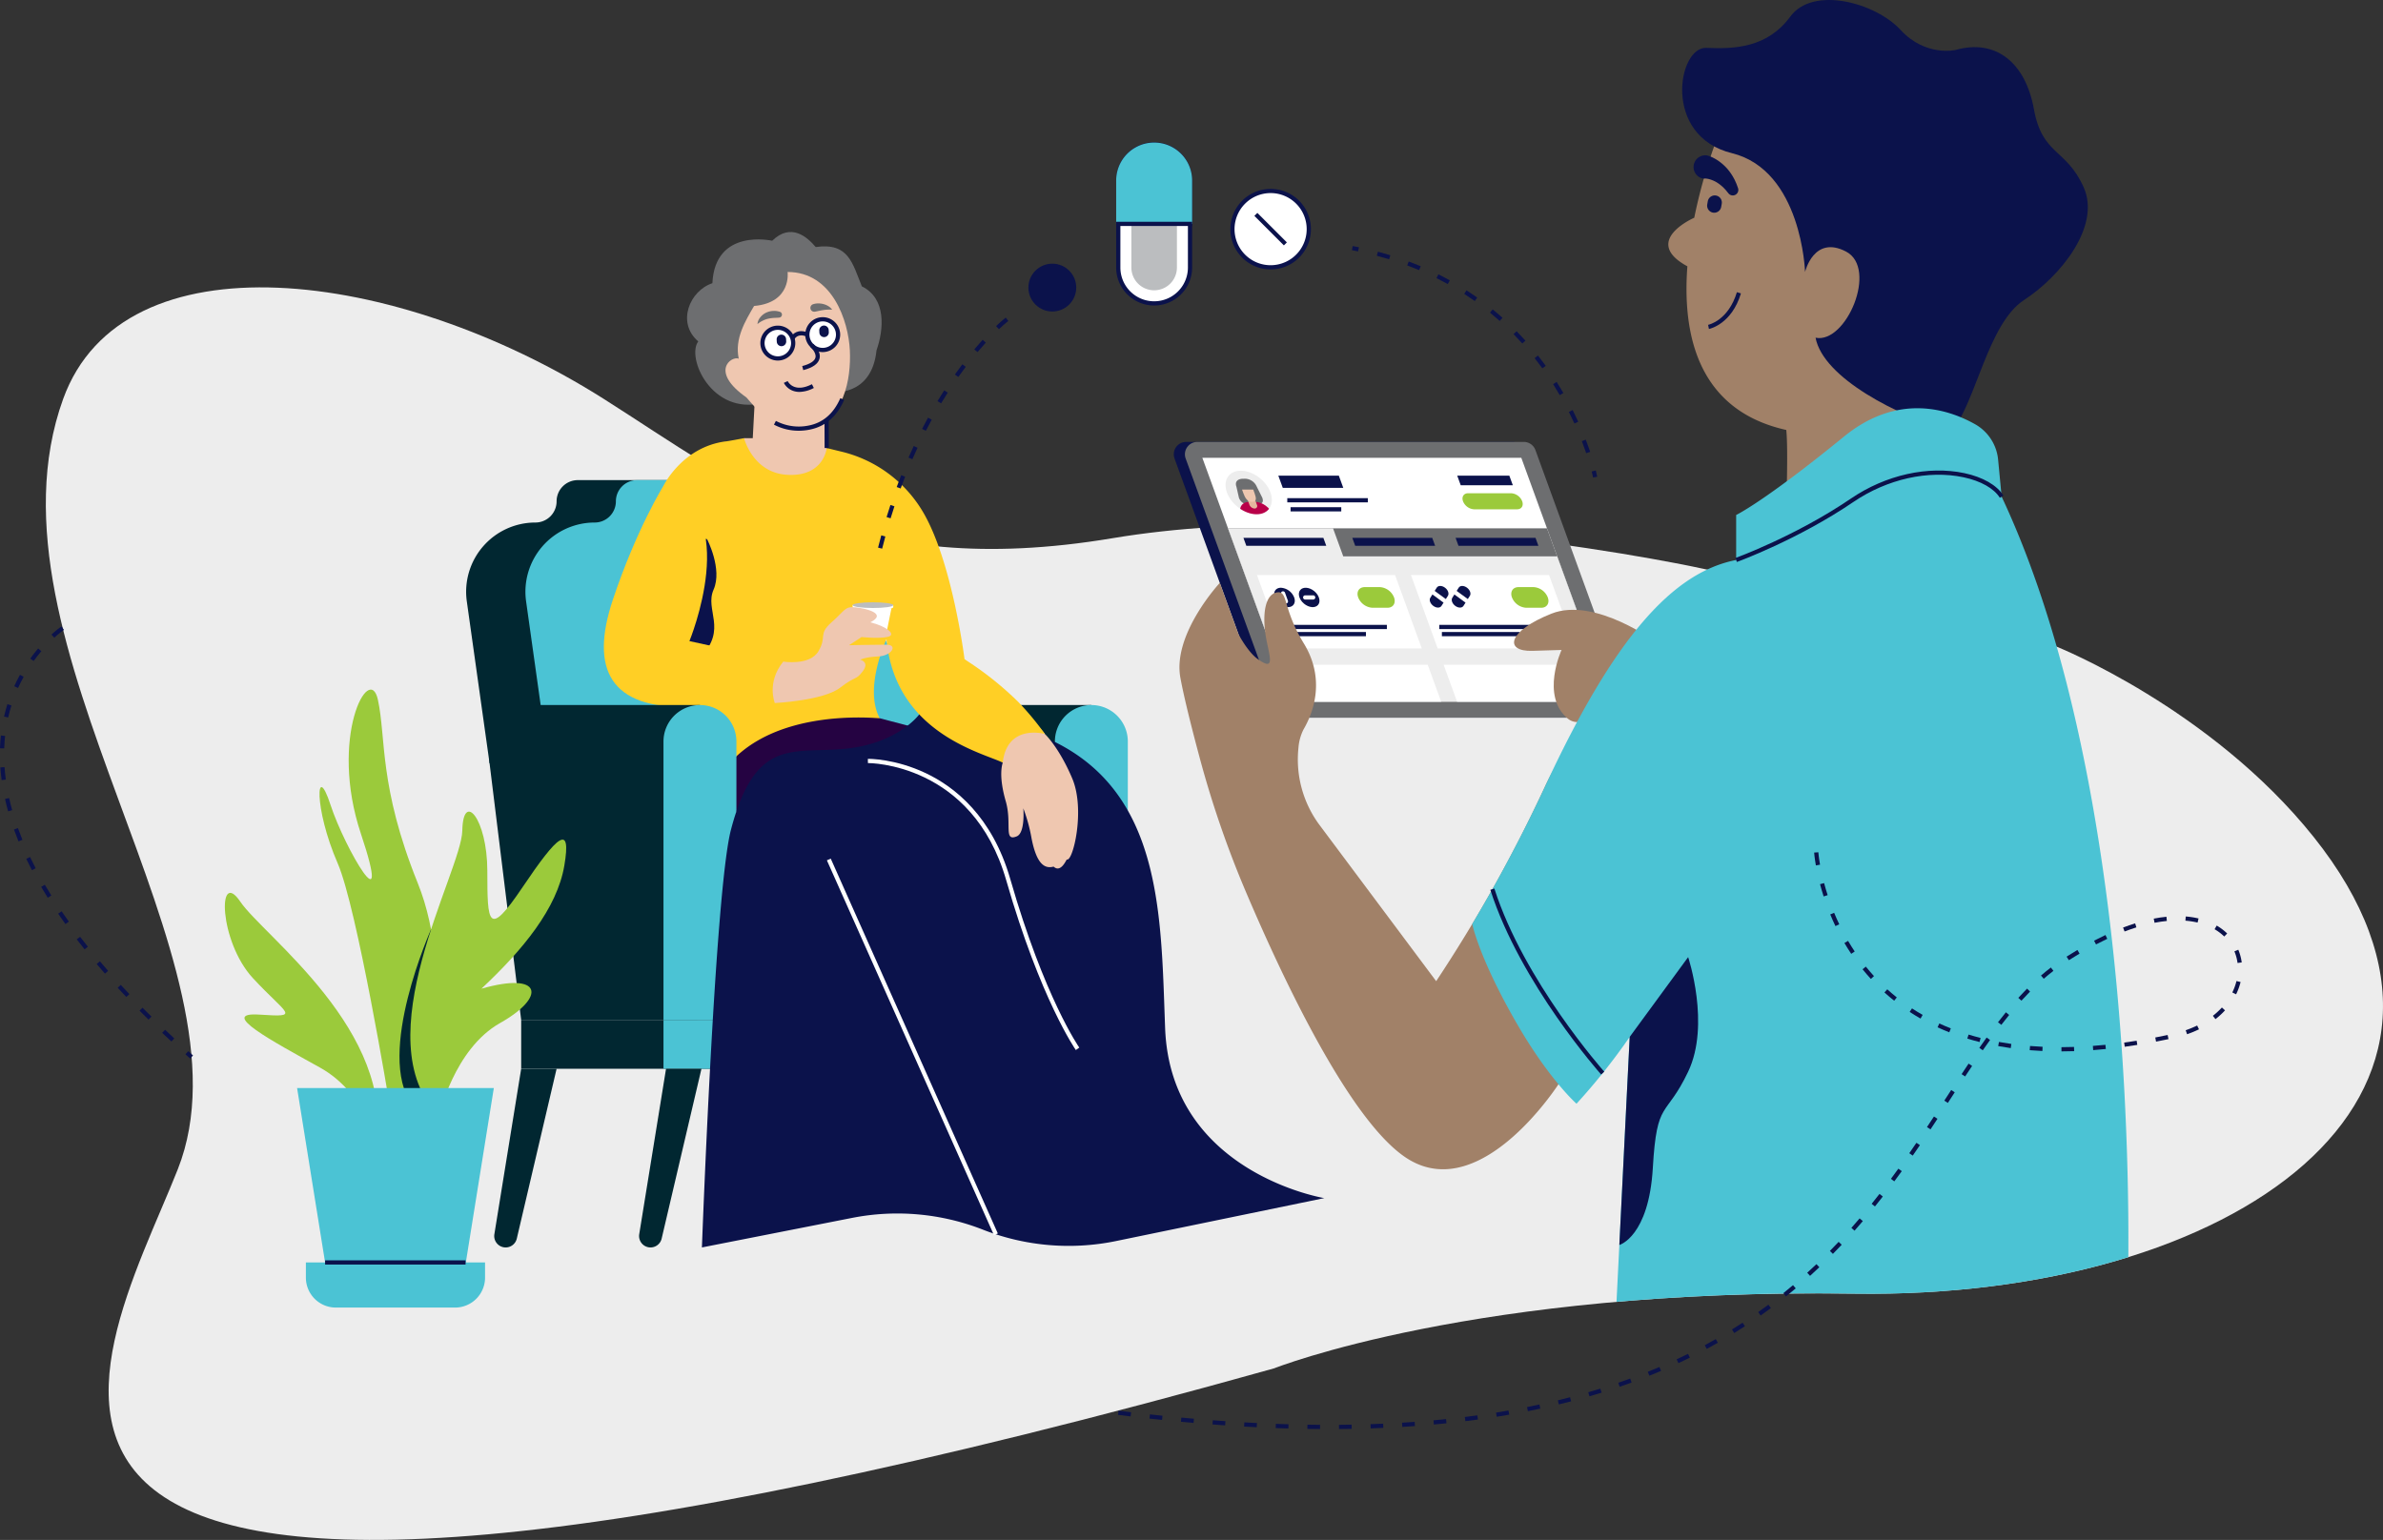 <svg id="e19dc7a0-b8a3-4cf8-9f46-291f0ec74b0b" data-name="Layer 1" xmlns="http://www.w3.org/2000/svg" xmlns:xlink="http://www.w3.org/1999/xlink" width="1130.558" height="730.756" viewBox="0 0 1130.558 730.756"><rect x="0" y="0" width="1130.558" height="730.756" fill="#333333" stroke="none"/><defs><clipPath id="b9f53d15-dc2f-4802-8e8a-8d97592fd928" transform="translate(-192.067 -83.106)"><path d="M794.819,316.807c2.078,5.708-.866,10.335-6.573,10.335-5.708,0-12.019-4.627-14.097-10.335-2.077-5.708.866-10.335,6.573-10.335S792.742,311.099,794.819,316.807Z" fill="none"/></clipPath></defs><g id="b64b92ea-70b1-4a40-bd00-d21b27d71001" data-name="Layer 203"><path d="M1001.977,353.396S842.896,317.921,719.916,338.497c-122.98,20.576-176.559-25.001-241.334-66.048-98.647-62.51-228.278-78.303-256.563,0-42.095,116.534,93.336,266.962,54.397,365.522-37.286,94.375-159.385,284.763,520.147,94.461,0,0,95.502-38.06,275.304-35.436,179.803,2.625,316.115-93.633,217.863-216.718-48.778-61.106-121.902-90.288-121.902-90.288" transform="translate(-192.067 -83.106)" fill="#ededed"/></g><g id="e6fff63a-a882-4930-a2ff-7ef540431171" data-name="Layer 202"><path d="M708.565,567.095H625.023L610.02,445.289a24.608,24.608,0,0,1,24.423-27.616h75.392Z" transform="translate(-192.067 -83.106)" fill="#012731"/></g><g id="e4438cb6-9495-4c96-b74c-7e8b1dd565a3" data-name="Layer 201"><path d="M727.137,567.095H692.534V434.974a17.301,17.301,0,0,1,17.301-17.301h0a17.301,17.301,0,0,1,17.302,17.301Z" transform="translate(-192.067 -83.106)" fill="#4bc3d4"/></g><g id="a3d75990-71f7-4c96-99f8-dc72ad880967" data-name="Layer 200"><path d="M424.326,445.289,413.536,368.494a32.856,32.856,0,0,1,32.537-37.428h0a10.061,10.061,0,0,0,10.061-10.061h0a10.061,10.061,0,0,1,10.061-10.061h72.647V476.88Z" transform="translate(-192.067 -83.106)" fill="#012731"/></g><g id="a0d3df40-2bd9-4d42-bb2b-fdda8ec94767" data-name="Layer 199"><path d="M452.452,445.289l-10.79-76.795a32.856,32.856,0,0,1,32.537-37.428h0a10.061,10.061,0,0,0,10.061-10.061h0a10.061,10.061,0,0,1,10.061-10.061h72.647l83.739,140.673Z" transform="translate(-192.067 -83.106)" fill="#4bc3d4"/></g><g id="a8d58461-b093-4697-b7e6-282b75c19701" data-name="Layer 198"><polygon points="417.368 340.837 440.927 347.041 414.268 385.142 346.775 385.142 339.822 371.216 342.093 347.041 355.942 324.071 397.769 324.071 417.368 340.837" fill="#250342"/></g><g id="a50b141a-116a-4b9e-a385-26fd61917e40" data-name="Layer 197"><path d="M550.1,274.024l-.902,17.009h-4.119s-5.196,6.772-1.373,11.959c3.364,4.564,14.945,11.964,31.395,9.414,4.708-.73,14.266-5.935,9.187-16.415l.996-19.069Z" transform="translate(-192.067 -83.106)" fill="#efc7b0"/></g><g id="f51ce4cc-d0da-4e2c-9185-c1bcdc9da944" data-name="Layer 196"><path d="M558.407,197.351s-27.117-6.219-28.361,20.151c-10.697,3.483-17.166,18.658-6.717,27.614-5.722,7.712,6.345,35.183,30.476,29.213,7.961-2.737,33.066-5.17,33.066-5.17s18.762,2.355,21.043-19.814c3.483-9.951,4.727-24.629-6.966-30.351-4.478-10.946-6.22-20.897-21.893-18.658C575.075,195.61,567.363,188.644,558.407,197.351Z" transform="translate(-192.067 -83.106)" fill="#6d6e70"/></g><g id="ada2d542-fb29-4116-83f7-6b11cd811376" data-name="Layer 195"><path d="M565.724,212.169s2.045,14.542-15.905,16.133c-4.09,7.044-9.316,15.451-7.271,24.994-3.635-1.363-13.86,6.135,3.635,18.405,4.09,4.544,13.406,17.496,29.766,14.315,16.36-3.181,19.995-22.907,19.314-36.675C594.581,235.573,587.083,212.169,565.724,212.169Z" transform="translate(-192.067 -83.106)" fill="#efc7b0"/></g><g id="f234df20-60e7-48c8-8ef9-ce8b608fc2b4" data-name="Layer 194"><path d="M570.942,287.509a25.08,25.08,0,0,1-11.688-2.893l.922-1.775a23.355,23.355,0,0,0,15.583,2.192c6.749-1.312,11.789-5.676,14.978-12.97l1.833.801c-3.468,7.932-8.996,12.687-16.428,14.132A27.197,27.197,0,0,1,570.942,287.509Z" transform="translate(-192.067 -83.106)" fill="#0b124b"/></g><g id="b2509f49-0829-4fed-b874-cdd48e532d3b" data-name="Layer 193"><circle cx="369.024" cy="162.813" r="7.285" fill="#fff"/></g><g id="a0877e9d-705b-4b99-9b4e-4d5bc8334357" data-name="Layer 192"><path d="M561.091,254.204a8.285,8.285,0,1,1,8.285-8.285A8.295,8.295,0,0,1,561.091,254.204Zm0-14.571a6.285,6.285,0,1,0,6.285,6.285A6.292,6.292,0,0,0,561.091,239.633Z" transform="translate(-192.067 -83.106)" fill="#0b124b"/></g><g id="f85050f8-f2a6-4a11-a659-b2fab7211cdb" data-name="Layer 191"><circle cx="390.319" cy="158.799" r="7.285" fill="#fff"/></g><g id="ab8436d5-d190-45dc-a97c-443f91011a03" data-name="Layer 190"><path d="M582.385,250.19a8.285,8.285,0,1,1,8.285-8.285A8.295,8.295,0,0,1,582.385,250.19Zm0-14.571a6.285,6.285,0,1,0,6.285,6.285A6.292,6.292,0,0,0,582.385,235.619Z" transform="translate(-192.067 -83.106)" fill="#0b124b"/></g><g id="eead291a-6063-4b28-a2c4-780032ef5ad3" data-name="Layer 189"><path d="M562.957,247.382h0a2.237,2.237,0,0,1-2.361-2.107l-.057-1.006a2.238,2.238,0,0,1,2.107-2.361h0a2.238,2.238,0,0,1,2.361,2.107l.057,1.006A2.237,2.237,0,0,1,562.957,247.382Z" transform="translate(-192.067 -83.106)" fill="#0b124b"/></g><g id="ee131cb4-2427-4ed3-95e2-a2b6e5763e04" data-name="Layer 188"><path d="M583.171,243.073h0a2.238,2.238,0,0,1-2.361-2.107l-.057-1.006a2.237,2.237,0,0,1,2.107-2.361h0a2.238,2.238,0,0,1,2.361,2.107l.057,1.006A2.238,2.238,0,0,1,583.171,243.073Z" transform="translate(-192.067 -83.106)" fill="#0b124b"/></g><g id="a9eef2b9-2295-4f21-833c-e9312c72b1d3" data-name="Layer 187"><path d="M568.937,244.135l-1.809-.854c.797-1.687,3.571-4.339,8.364-2.296l-.784,1.84C570.468,241.017,568.997,244.006,568.937,244.135Z" transform="translate(-192.067 -83.106)" fill="#0b124b"/></g><g id="b239cec9-c295-477d-95fe-30a182f361f1" data-name="Layer 186"><path d="M573.159,258.75l-.5-1.937c3.715-.959,5.887-2.358,6.281-4.047.555-2.376-2.392-4.996-2.422-5.022l1.306-1.515c.16.138,3.9,3.411,3.064,6.991C580.305,255.717,577.705,257.577,573.159,258.75Z" transform="translate(-192.067 -83.106)" fill="#0b124b"/></g><g id="edbccc4e-1492-4f23-8b09-a074ad29c25d" data-name="Layer 185"><path d="M571.358,269.089a8.955,8.955,0,0,1-2.95-.48,8.002,8.002,0,0,1-4.469-3.814l1.813-.844-.906.422.904-.427a5.969,5.969,0,0,0,3.349,2.786c2.22.754,4.968.315,8.168-1.304l.903,1.785A15.295,15.295,0,0,1,571.358,269.089Z" transform="translate(-192.067 -83.106)" fill="#0b124b"/></g><g id="b3db25e4-8101-4487-a45a-7b05327a1eed" data-name="Layer 184"><path d="M565.801,308.435c17.215.834,18.481-12.719,18.481-12.719l7.831,1.915a61.609,61.609,0,0,1,37.574,27.98c14.123,23.45,19.986,70.351,19.986,70.351l38.107,35.442s-17.854-5.063-19.986,13.591c-9.86-4.797-51.164-14.123-55.161-58.626,0,.267-10.926,23.184-3.198,37.574,0,.267-57.293-6.662-77.546,30.379-8.261-10.393-25.049-59.159-25.049-59.159V313.62s8.883-18.349,29.423-21.052c.078.132,8.816-1.535,8.816-1.535S549.196,307.631,565.801,308.435Z" transform="translate(-192.067 -83.106)" fill="#ffcf25"/></g><g id="e13a9b16-d3e5-49b5-9cdf-d85bb72e073c" data-name="Layer 183"><path d="M527.52,338.953s7.398,14.211,3.092,23.95c-4.306,9.738,6.667,18.617-6.109,31.963-9.711,10.145-29.239-8.349-29.239-8.349S497.192,332.845,527.52,338.953Z" transform="translate(-192.067 -83.106)" fill="#0b124b"/></g><g id="aba3b4ca-b7f6-4f7c-bac6-44f95e49d2de" data-name="Layer 182"><path d="M506.84,313.62s-12.791,20.519-23.983,53.962c-11.192,33.443-1.02,51.822,35.769,50.994,20.01-.45,41.028-1.842,41.028-1.842l4.013-19.674-44.521-9.724S544.541,325.798,506.84,313.62Z" transform="translate(-192.067 -83.106)" fill="#ffcf25"/></g><g id="b3b584c4-5589-4e73-9a75-5f511c0b3e3e" data-name="Layer 181"><path d="M614.977,371.795l-8.772-1.145-8.772,1.145,2.359,11.724h0c0,.499,2.871.903,6.413.903,3.542,0,6.413-.404,6.413-.903h0Z" transform="translate(-192.067 -83.106)" fill="#fff"/></g><g id="fea21b44-80b4-41ce-9b1a-083bed09ff9a" data-name="Layer 180"><path d="M615.848,371.231c0,.75-4.317,1.358-9.642,1.358s-9.642-.608-9.642-1.358v-.962c1.589-.443,5.879-.396,9.642-.396,3.672,0,8.014-.029,9.642.396Z" transform="translate(-192.067 -83.106)" fill="#fff"/></g><g id="a6f81913-5557-47f1-b598-201e6213941a" data-name="Layer 179"><path d="M615.848,370.269c0,.75-4.317,1.358-9.642,1.358s-9.642-.608-9.642-1.358,4.317-1.358,9.642-1.358S615.848,369.519,615.848,370.269Z" transform="translate(-192.067 -83.106)" fill="#bbbdbf"/></g><g id="a1e34adf-d9c0-4e50-a354-57f4a4af65ee" data-name="Layer 178"><path d="M563.666,397.06s12.555,2.071,16.697-4.918c4.142-6.99-.259-8.025,6.213-13.72,6.472-5.695,6.213-7.637,11.261-7.119s15.403,2.977,7.119,7.119c7.637,1.812,12.555,5.825,8.413,6.86-4.142,1.035-12.555.129-12.555.129l-5.954,3.883s11.955-.259,17.692-.259,2.501,5.307-3.712,5.566c-6.213.259-8.672,1.553-8.672,1.553s4.66,1.036,1.165,5.566c-3.495,4.53-2.848,1.683-10.743,7.766-7.896,6.083-30.935,7.248-30.935,7.248S555.641,406.897,563.666,397.06Z" transform="translate(-192.067 -83.106)" fill="#efc7b0"/></g><g id="fa298ca3-baa6-46a4-93de-9fc04acf314b" data-name="Layer 177"><path d="M522.871,567.095H439.329L424.326,445.289a24.608,24.608,0,0,1,24.423-27.616h75.392Z" transform="translate(-192.067 -83.106)" fill="#012731"/></g><g id="b22e58e9-139d-4417-a9d9-978466af374e" data-name="Layer 176"><path d="M332.074,334.567h0a17.301,17.301,0,0,1,17.301,17.301v132.12a0,0,0,0,1,0,0H314.773a0,0,0,0,1,0,0V351.868A17.301,17.301,0,0,1,332.074,334.567Z" fill="#4bc3d4"/></g><g id="b56fcb19-a1e2-4335-a292-d447aa1f55e9" data-name="Layer 175"><rect x="247.262" y="483.989" width="102.114" height="23.184" fill="#012731"/></g><g id="aace540a-5fb6-4904-b19f-a066db71d755" data-name="Layer 174"><rect x="314.773" y="483.989" width="34.603" height="23.184" fill="#4bc3d4"/></g><g id="bbbb5b55-dfe2-4c67-a25b-0ac88d7e5522" data-name="Layer 173"><path d="M431.963,675.068h0a5.422,5.422,0,0,1-5.352-6.289l12.718-78.499h16.805l-18.891,80.604A5.422,5.422,0,0,1,431.963,675.068Z" transform="translate(-192.067 -83.106)" fill="#012731"/></g><g id="bfef4b75-c6f5-4170-891d-355a7e9e58d1" data-name="Layer 172"><path d="M500.688,675.068h0a5.422,5.422,0,0,1-5.352-6.289l12.718-78.499h16.805l-18.891,80.604A5.422,5.422,0,0,1,500.688,675.068Z" transform="translate(-192.067 -83.106)" fill="#012731"/></g><g id="eed108fc-3b1f-406c-8cf6-639b78dd8a3a" data-name="Layer 171"><path d="M628.183,422.117s-9.874,13.669-34.782,16.27c-24.909,2.601-42.895-5.966-54.559,38.493-7.575,28.877-13.766,198.187-13.766,198.187l71.231-14.015a111.282,111.282,0,0,1,62.12,5.592v0a111.282,111.282,0,0,0,63.114,5.391l98.798-20.376s-72.906-11.964-75.507-80.627C742.231,502.369,744.573,424.053,628.183,422.117Z" transform="translate(-192.067 -83.106)" fill="#0b124b"/></g><g id="a6cec540-6a25-452f-ae11-ccae031f09f9" data-name="Layer 170"><path d="M702.474,581.391c-.166-.233-16.746-23.986-33.037-80.598-16.036-55.724-65.114-55.593-65.603-55.581l-.032-2c.519-.008,12.939-.124,27.573,6.835,13.498,6.418,31.392,20.337,39.984,50.193,16.198,56.289,32.583,79.763,32.746,79.993Z" transform="translate(-192.067 -83.106)" fill="#fff"/></g><g id="afc1dfa2-99c4-462b-a7c6-3f2c6f3e9eb7" data-name="Layer 169"><rect x="623.918" y="482.524" width="2" height="194.747" transform="translate(-373.999 221.479) rotate(-24.019)" fill="#fff"/></g><g id="b83627c2-30b2-421b-a4d9-479e6ed0ba70" data-name="Layer 168"><path d="M687.78,431.404s6.755,6.306,13.019,21.183c6.264,14.878.261,39.674-2.61,38.369-.783,1.305-3.132,6.264-6.264,3.393-3.915,1.044-7.936-.597-10.441-13.312a79.163,79.163,0,0,0-3.928-14.351s1.004,11.624-3.12,13.307c-6.416,2.619-2.149-6.032-5.22-16.677-3.629-12.576-1.535-17.783-1.422-18.322l-12.15-21.901S678.405,417.917,687.78,431.404Z" transform="translate(-192.067 -83.106)" fill="#efc7b0"/></g><g id="ee1152af-1032-446d-a596-959b9c71ac2a" data-name="Layer 167"><path d="M649.673,395.962a153.727,153.727,0,0,1,25.458,20.216,134.435,134.435,0,0,1,12.649,15.226s-17.854-5.063-19.986,13.591c-6.32-3.075-25.56-8.011-39.612-22.879" transform="translate(-192.067 -83.106)" fill="#ffcf25"/></g><g id="bc7ba2af-91e2-4ee4-b999-3407821ee221" data-name="Layer 166"><path d="M551.431,236.896a5.708,5.708,0,0,1,1.241-3.094,7.866,7.866,0,0,1,2.677-2.232,8.837,8.837,0,0,1,3.383-.91,10.13,10.13,0,0,1,1.72.036,10.724,10.724,0,0,1,1.643.39,1.4,1.4,0,0,1-.217,2.709l-.211.034a11.371,11.371,0,0,1-1.379.081c-.441.048-.889.026-1.315.077a18.136,18.136,0,0,0-2.532.371A12.595,12.595,0,0,0,551.431,236.896Z" transform="translate(-192.067 -83.106)" fill="#6d6e70"/></g><g id="e6797f3a-9214-4f38-a800-c1f66a13146b" data-name="Layer 165"><path d="M577.746,227.501a7.446,7.446,0,0,1,2.552-.411,9.789,9.789,0,0,1,2.481.324,8.345,8.345,0,0,1,2.294.987,6.131,6.131,0,0,1,1.799,1.666c-.827-.03-1.559-.058-2.274-.016a17.405,17.405,0,0,0-2.044.21c-.657.091-1.298.225-1.929.353-.607.13-1.303.297-1.789.37l-.217.032a1.819,1.819,0,0,1-.871-3.514Z" transform="translate(-192.067 -83.106)" fill="#6d6e70"/></g><g id="b1aa65fb-7999-4400-ab40-c1f5c7025296" data-name="Layer 164"><rect x="583.257" y="282.344" width="2" height="13.372" transform="translate(-193.156 -80.893) rotate(-0.217)" fill="#0b124b"/></g><g id="fd96827f-bd07-4ad5-85d5-a185d3646f56" data-name="Layer 163"><path d="M792.645,419.788l-43.348-119.098a5.872,5.872,0,0,1,5.517-7.88H909.707a5.872,5.872,0,0,1,5.517,3.863l43.348,119.098a5.872,5.872,0,0,1-5.517,7.88H798.163A5.871,5.871,0,0,1,792.645,419.788Z" transform="translate(-192.067 -83.106)" fill="#0b124b"/></g><g id="ac466bd7-d116-41e1-a2cb-485541ad9b49" data-name="Layer 162"><path d="M797.928,419.788l-43.348-119.098a5.872,5.872,0,0,1,5.517-7.88H914.99a5.872,5.872,0,0,1,5.517,3.863l43.348,119.098a5.872,5.872,0,0,1-5.517,7.88H803.446A5.872,5.872,0,0,1,797.928,419.788Z" transform="translate(-192.067 -83.106)" fill="#6d6e70"/></g><g id="a7c5755a-055d-42f5-b795-b0db576eb882" data-name="Layer 161"><polygon points="763.878 332.998 612.552 332.998 570.424 217.252 721.75 217.252 763.878 332.998" fill="#fff"/></g><g id="b6001045-c791-4d9d-9fe4-f8d8c1a62f06" data-name="Layer 160"><polygon points="763.878 332.998 612.552 332.998 582.605 250.72 733.931 250.72 763.878 332.998" fill="#6d6e70"/></g><g id="fe1ceb1f-c5f0-43fd-a2fb-9f5f377b182a" data-name="Layer 159"><polygon points="763.878 332.998 612.552 332.998 582.605 250.72 632.435 250.72 637.277 264.023 738.773 264.023 763.878 332.998" fill="#ededed"/></g><g id="bb446569-0158-4269-8c07-d605d28be8a3" data-name="Layer 158"><polygon points="674.529 307.707 609.019 307.707 596.335 272.859 661.846 272.859 674.529 307.707" fill="#fff"/></g><g id="a1904a91-7c1e-4414-a2df-91436b7da589" data-name="Layer 157"><polygon points="747.587 307.707 682.077 307.707 669.393 272.859 734.904 272.859 747.587 307.707" fill="#fff"/></g><g id="a9ad0544-6d29-4fb9-bb0a-2b35a76f938c" data-name="Layer 156"><polygon points="683.734 332.998 618.224 332.998 611.828 315.426 677.339 315.426 683.734 332.998" fill="#fff"/></g><g id="f9168734-6ef2-463c-85d7-cd0b6aad9cf8" data-name="Layer 155"><polygon points="756.792 332.998 691.282 332.998 684.886 315.426 750.396 315.426 756.792 332.998" fill="#fff"/></g><g id="e79bd646-e530-4d80-b144-2a0694ba037d" data-name="Layer 154"><path d="M794.819,316.807c2.078,5.708-.866,10.335-6.573,10.335-5.708,0-12.019-4.627-14.097-10.335-2.077-5.708.866-10.335,6.573-10.335S792.742,311.099,794.819,316.807Z" transform="translate(-192.067 -83.106)" fill="#ededed"/></g><g id="bc7d5591-ab84-4fba-b7e8-6636aea55d79" data-name="Layer 153"><g clip-path="url(#b9f53d15-dc2f-4802-8e8a-8d97592fd928)"><path d="M786.621,322.678c-3.056,0-5.672-.359-6.784-3.415l-1.158-5.13c-.923-2.537.664-3.846,3.2-3.846h.464a6.196,6.196,0,0,1,6,3.846l2.576,5.13C792.033,322.319,789.677,322.678,786.621,322.678Z" transform="translate(-192.067 -83.106)" fill="#6d6e70"/><path d="M796.286,328.385l-.342-.94c-1.243-3.416-5.02-6.185-8.436-6.185h-2.804c-3.416,0-5.177,2.769-3.934,6.185l.342.94Z" transform="translate(-192.067 -83.106)" fill="#b90049"/><path d="M787.257,324.424h0a2.804,2.804,0,0,1-2.418-1.773l-.516-1.418a1.2,1.2,0,0,1,1.127-1.773h0a2.804,2.804,0,0,1,2.418,1.773l.516,1.418A1.2,1.2,0,0,1,787.257,324.424Z" transform="translate(-192.067 -83.106)" fill="#e4b69e"/><path d="M781.319,315.417l.626,1.719c.829,2.277,1.883,4.123,4.16,4.123,2.277,0,1.988-1.846,1.159-4.123l-.626-1.719Z" transform="translate(-192.067 -83.106)" fill="#efc7b0"/></g></g><g id="ee682d08-5b4a-473c-9d0c-e60e3bb0de8a" data-name="Layer 152"><rect x="610.723" y="236.39" width="38.213" height="2" fill="#0b124b"/></g><g id="ec7e1183-4e90-4368-abe3-b1e82cd0a1e4" data-name="Layer 151"><rect x="612.287" y="240.685" width="24.046" height="2" fill="#0b124b"/></g><g id="a86580ad-2c29-4dc1-af1b-1d3909b64fa4" data-name="Layer 150"><rect x="609.895" y="296.525" width="48.075" height="2" fill="#0b124b"/></g><g id="a8309354-51d5-410e-a28b-799c5f3b5d8a" data-name="Layer 149"><rect x="611.128" y="299.912" width="36.905" height="2" fill="#0b124b"/></g><g id="ad8f8935-d6db-4349-bdd7-6bc234b37d95" data-name="Layer 148"><polygon points="637.284 231.495 608.577 231.495 606.474 225.716 635.18 225.716 637.284 231.495" fill="#0b124b"/></g><g id="bbd011d3-21be-45a6-8513-dff6e7e1f565" data-name="Layer 147"><polygon points="629.214 259.009 591.294 259.009 589.921 255.236 627.841 255.236 629.214 259.009" fill="#0b124b"/></g><g id="b9bc0372-8034-43b2-a8c2-b9e303e8db9c" data-name="Layer 146"><polygon points="680.868 259.009 642.948 259.009 641.574 255.236 679.494 255.236 680.868 259.009" fill="#0b124b"/></g><g id="ef98e65f-db67-4be7-a4e1-e9274217b4e3" data-name="Layer 145"><polygon points="729.863 259.009 691.943 259.009 690.569 255.236 728.489 255.236 729.863 259.009" fill="#0b124b"/></g><g id="e56f08b5-274e-4c65-9fff-5ed4856bdd40" data-name="Layer 144"><polygon points="717.727 230.272 693.007 230.272 691.349 225.716 716.068 225.716 717.727 230.272" fill="#0b124b"/></g><g id="be848dfa-d7fa-4b43-b53b-62a5e682963d" data-name="Layer 143"><path d="M911.813,324.791H891.363a6.029,6.029,0,0,1-5.198-3.811h0c-.766-2.105.319-3.811,2.424-3.811h20.45a6.029,6.029,0,0,1,5.198,3.811h0C915.003,323.085,913.918,324.791,911.813,324.791Z" transform="translate(-192.067 -83.106)" fill="#9bca3b"/></g><g id="b19a4a46-9850-429e-9ba4-ed13e30eb36a" data-name="Layer 142"><path d="M850.318,371.512H843.118a7.75,7.75,0,0,1-6.683-4.9h0c-.985-2.706.41-4.899,3.116-4.899h7.2a7.751,7.751,0,0,1,6.683,4.899h0C854.419,369.319,853.024,371.512,850.318,371.512Z" transform="translate(-192.067 -83.106)" fill="#9bca3b"/></g><g id="b57f221b-4c5f-4635-9237-dabe9dbb8672" data-name="Layer 141"><rect x="682.838" y="296.525" width="48.076" height="2" fill="#0b124b"/></g><g id="afc4dcb6-d1cf-4a63-bf5d-6b8456d73734" data-name="Layer 140"><rect x="684.071" y="299.912" width="36.905" height="2" fill="#0b124b"/></g><g id="b4e604ec-4462-4827-a149-e2e821432b34" data-name="Layer 139"><path d="M923.262,371.512h-7.2a7.75,7.75,0,0,1-6.683-4.9h0c-.985-2.706.41-4.899,3.116-4.899h7.2a7.751,7.751,0,0,1,6.683,4.899h0C927.363,369.319,925.968,371.512,923.262,371.512Z" transform="translate(-192.067 -83.106)" fill="#9bca3b"/></g><g id="bd55071d-93c6-47ab-8a95-3442c7e60930" data-name="Layer 138"><path d="M806.056,366.613c.924,2.54-.385,4.598-2.925,4.598a7.274,7.274,0,0,1-6.272-4.598c-.924-2.54.385-4.598,2.925-4.598A7.275,7.275,0,0,1,806.056,366.613Z" transform="translate(-192.067 -83.106)" fill="#0b124b"/></g><g id="ac9c41ca-0f96-4a46-b866-75133bf6192f" data-name="Layer 137"><path d="M802.145,369.502a1,1,0,0,1-.94-.658l-1.375-3.777a1.0 1,0,1,1,1.879-.684l1.375,3.777a1,1,0,0,1-.939,1.342Z" transform="translate(-192.067 -83.106)" fill="#fff"/></g><g id="a1999168-4d67-432c-a586-b58645787478" data-name="Layer 136"><ellipse cx="813.174" cy="366.613" rx="3.837" ry="5.511" transform="translate(-181.375 672.968) rotate(-50.156)" fill="#0b124b"/></g><g id="e04080af-02e7-4718-aea3-a12da99ec2d4" data-name="Layer 135"><path d="M815.062,367.613h-3.777a1,1,0,0,1,0-2h3.777a1,1,0,0,1,0,2Z" transform="translate(-192.067 -83.106)" fill="#fff"/></g><g id="e1ce5bc7-bfe4-4df0-bb39-0bc227604cd3" data-name="Layer 134"><path d="M872.068,370.629h0c-1.459-1.07-2.091-2.805-1.41-3.875l3.046-4.79c.68-1.07,2.416-1.07,3.875,0h0c1.459,1.07,2.091,2.805,1.41,3.875l-3.046,4.79C875.262,371.699,873.527,371.699,872.068,370.629Z" transform="translate(-192.067 -83.106)" fill="#0b124b"/></g><g id="a0a7114d-2132-498c-ac0f-067688f139ec" data-name="Layer 133"><path d="M877.464,369.235a.994.994,0,0,1-.59-.194l-5.285-3.875a1,1,0,1,1,1.183-1.613l5.285,3.875a1,1,0,0,1-.592,1.807Z" transform="translate(-192.067 -83.106)" fill="#fff"/></g><g id="b47e8121-a4d0-4381-b2e8-5cdc3c033702" data-name="Layer 132"><path d="M882.496,370.629h0c-1.46-1.07-2.091-2.805-1.41-3.875l3.046-4.79c.68-1.07,2.415-1.07,3.875,0h0c1.459,1.07,2.091,2.805,1.41,3.875l-3.046,4.79C885.69,371.699,883.956,371.699,882.496,370.629Z" transform="translate(-192.067 -83.106)" fill="#0b124b"/></g><g id="ae87048e-6c91-4dbb-a05a-ec099c72ec64" data-name="Layer 131"><path d="M887.893,369.235a.996.996,0,0,1-.59-.194l-5.285-3.875a1,1,0,1,1,1.183-1.613l5.285,3.875a1,1,0,0,1-.592,1.807Z" transform="translate(-192.067 -83.106)" fill="#fff"/></g><g id="ab08a809-c8a7-4a63-9bf7-df3f334f8491" data-name="Layer 130"><path d="M978.482,388.326s-29.675-22.24-50.384-14.016c-20.709,8.224-22.695,18.069-8.938,17.646l13.757-.423s-10.102,21.778,2.966,32.594C948.952,434.941,978.482,388.326,978.482,388.326Z" transform="translate(-192.067 -83.106)" fill="#a18168"/></g><g id="a768dd0a-6ab2-4160-ba04-6a5158ebe75b" data-name="Layer 129"><path d="M995.87,186.426l.001.001a249.736,249.736,0,0,1,13.049-43.444l55.755,14.845,40.085,54.195,13.23,75.924,5.929,47.993-85.126,6.962s2.002-43.702.734-55.754c-41.416-9.233-49.433-44.385-46.922-77.665C970.515,197.442,995.87,186.426,995.87,186.426Z" transform="translate(-192.067 -83.106)" fill="#a18168"/></g><g id="b344f601-0d45-457a-a452-9de2c9a7f51f" data-name="Layer 128"><path d="M1119.82,106.817s-14.202,3.366-26.081-9.525c-11.879-12.89-41.517-21.043-52.319-6.306-10.802,14.736-26.388,15.449-39.833,14.832-13.446-.617-21.046,41.774,12.132,49.969,33.178,8.196,34.711,56.362,34.711,56.362s4.148-17.65,19.432-9.675c15.283,7.976.086,43.901-14.448,40.89,3.603,19.162,39.176,37.19,64.575,44.582,11.501-14.02,17.233-51.368,34.362-62.487,17.13-11.119,36.539-34.955,28.27-53.465s-19.64-15.11-23.619-37.109C1153.025,112.888,1139.004,101.388,1119.82,106.817Z" transform="translate(-192.067 -83.106)" fill="#0b124b"/></g><g id="bce27329-125f-46e9-8837-e208a730fb73" data-name="Layer 127"><path d="M770.779,359.712l8.847,24.306c2.382,4.496,5.906,9.454,8.822,11.596,10.031,7.374,5-2.772,3.8-13.01-1.2-10.239.752-17.811,5.871-18.412,5.119-.6,2.354,7.558,12.54,24.283s4.77,32.341-.205,40.856a23.251,23.251,0,0,0-2.372,8.704,52.157,52.157,0,0,0,10.326,37l55.018,73.674a698.489,698.489,0,0,0,51.67-92.459c32.995-71.16,6.835,140.658,6.835,140.658s-36.468,57.477-71.457,36.431c-27.115-16.309-59.623-85.341-77.469-127.363a481.213,481.213,0,0,1-21.871-63.621c-3.602-13.446-7.357-28.291-9.069-37.686C748.279,383.889,770.779,359.712,770.779,359.712Z" transform="translate(-192.067 -83.106)" fill="#a18168"/></g><g id="a8d6e1fa-26a2-4803-9361-9a9d8a4eea75" data-name="Layer 126"><path d="M940.006,606.868a296.964,296.964,0,0,0,25.233-31.714l-6.257,125.733a1112.168,1112.168,0,0,1,112.885-3.89c47.527.694,92.014-5.523,129.935-17.317.639-96.374-9.91-254.071-60.1-360.875,0,0-10.466-44.062-44.926-32.216-62.111,21.351-81.03,62.251-81.03,62.251-29.851,5.852-57.654,36.248-90.649,107.409a728.625,728.625,0,0,1-34.567,65.327s3.267,16.397,21.511,47.847C927.249,595.641,940.006,606.868,940.006,606.868Z" transform="translate(-192.067 -83.106)" fill="#4bc3d4"/></g><g id="bc3ce9b7-e1ac-4bef-a41b-ea074efb5f5b" data-name="Layer 125"><path d="M965.239,575.154l27.73-37.859s10.657,31.982,0,54.369c-10.657,22.387-14.849,12.793-16.751,45.574-1.901,32.781-15.892,36.66-15.892,36.66Z" transform="translate(-192.067 -83.106)" fill="#0b124b"/></g><g id="f770699c-68ae-490c-9d9b-baf49cdd21aa" data-name="Layer 124"><path d="M1141.701,318.805l-1.667-17.473a21.64,21.64,0,0,0-10.764-16.819c-12.862-7.282-36.81-15.091-62.404,5.796-37.918,30.944-51.121,37.175-51.121,37.175v21.356s28.541-10.308,55.057-28.355C1099.793,300.752,1133.776,306.052,1141.701,318.805Z" transform="translate(-192.067 -83.106)" fill="#4bc3d4"/></g><g id="a2539d9b-ff51-41e3-ab97-c85a55c00962" data-name="Layer 123"><path d="M1016.085,349.781l-.68-1.881c.285-.103,28.734-10.477,54.834-28.241,16.428-11.182,36.539-15.677,53.8-12.024,8.707,1.843,15.454,5.722,18.511,10.643l-1.698,1.056c-2.772-4.46-9.051-8.011-17.227-9.742-16.739-3.542-36.274.84-52.261,11.721C1045.049,339.223,1016.371,349.677,1016.085,349.781Z" transform="translate(-192.067 -83.106)" fill="#0b124b"/></g><g id="ad6ee2ab-1537-414a-9abe-0f325ed86331" data-name="Layer 122"><path d="M1002.831,239.219l-.392-1.961.196.981-.199-.98c.391-.081,9.61-2.131,13.664-15.498l1.914.581C1013.595,236.911,1003.269,239.131,1002.831,239.219Z" transform="translate(-192.067 -83.106)" fill="#0b124b"/></g><g id="ef25e672-1c5e-4ef6-9c39-554cd21f90e7" data-name="Layer 121"><path d="M1001.791,156.845a5.181,5.181,0,0,1,.626.149c.176.047.295.092.437.139.283.092.535.192.78.292.506.198.953.42,1.409.646a20.143,20.143,0,0,1,2.502,1.523,23.423,23.423,0,0,1,4.114,3.738,25.248,25.248,0,0,1,2.974,4.36c.438.74.744,1.537,1.107,2.292.321.775.588,1.562.873,2.331a2.625,2.625,0,0,1-4.475,2.595l-.21-.253c-.44-.528-.851-1.065-1.292-1.564-.477-.469-.889-.983-1.392-1.396a17.583,17.583,0,0,0-3.009-2.227,14.165,14.165,0,0,0-3.198-1.324,9.786,9.786,0,0,0-1.561-.3,5.986,5.986,0,0,0-.712-.036,1.639,1.639,0,0,0-.299.018c-.039.007-.1.006-.108.023-.004.014-.093.016.077.054a5.572,5.572,0,1,1,1.358-11.061Z" transform="translate(-192.067 -83.106)" fill="#0b124b"/></g><g id="b5711d5c-3b9d-4514-ad04-2cdb5a6f78bb" data-name="Layer 120"><path d="M951.689,593c-.381-.426-38.299-43.133-52.563-87.64l1.904-.61c14.136,44.106,51.771,86.494,52.149,86.917Z" transform="translate(-192.067 -83.106)" fill="#0b124b"/></g><g id="a4a5ca04-72ae-46ac-ac5b-c2c006337112" data-name="Layer 119"><path d="M1004.755,184.002h0a3.358,3.358,0,0,0,3.889-2.728l.262-1.49a3.359,3.359,0,0,0-2.728-3.889h0a3.359,3.359,0,0,0-3.889,2.728l-.261,1.49A3.358,3.358,0,0,0,1004.755,184.002Z" transform="translate(-192.067 -83.106)" fill="#0b124b"/></g><g id="bda8f1cd-41d6-471c-b65b-3b3450d9d1ea" data-name="Layer 118"><path d="M392.847,606.793s15.933-58.745-2.596-104.651-14.947-68.952-18.907-87.018c-3.96-18.066-23.379,17.784-8.042,63.66,15.336,45.876-7.55,7.349-14.451-13.814-6.901-21.163-8.033,1.508,3.419,27.795,9.163,21.034,24.545,114.028,24.545,114.028S386.748,604.362,392.847,606.793Z" transform="translate(-192.067 -83.106)" fill="#9bca3b"/></g><g id="ad98b293-5b78-4a44-87d2-b8dfe260dd4d" data-name="Layer 117"><path d="M396.654,523.928s-26.574,59.303-9.124,83.355C395.331,617.615,410.938,554.254,396.654,523.928Z" transform="translate(-192.067 -83.106)" fill="#012731"/></g><g id="f6c5e362-a645-4d63-9333-774a989f8785" data-name="Layer 116"><path d="M370.409,627.378s-3.943-25.112-26.592-37.702c-22.648-12.59-48.604-26.406-28.62-25.089s12.979.12-3.144-17.313c-16.123-17.433-16.943-52.522-5.971-36.279C317.052,527.238,380.194,572.538,370.409,627.378Z" transform="translate(-192.067 -83.106)" fill="#9bca3b"/></g><g id="b61bbb1b-5f3a-4834-b5eb-921b5909d476" data-name="Layer 115"><path d="M400.38,612.668s7.058-31.778,28.948-44.1,20.181-24.564-8.857-16.289c19.71-18.467,35.889-38.136,39.333-58.422,3.445-20.285-3.129-14.535-19.759,10.164s-16.743,17.028-16.779-7.71-11.524-38.114-11.873-18.965C411.045,496.494,364.366,576.658,400.38,612.668Z" transform="translate(-192.067 -83.106)" fill="#9bca3b"/></g><g id="a2e409e6-9994-48ce-a03f-40ab3d617b72" data-name="Layer 114"><polygon points="219.287 609.787 234.287 516.322 140.952 516.322 155.952 609.787 219.287 609.787" fill="#4bc3d4"/></g><g id="a2fca301-ffd3-495f-8c7c-4fa1d10b5ff4" data-name="Layer 113"><path d="M145.119,599.08h85a0,0,0,0,1,0,0v7.198a14.215,14.215,0,0,1-14.215,14.215h-56.57a14.215,14.215,0,0,1-14.215-14.215v-7.198A0,0,0,0,1,145.119,599.08Z" fill="#4bc3d4"/></g><g id="afbc68ba-b8d9-4cbc-9256-36a6aafcf593" data-name="Layer 112"><rect x="154.233" y="598.08" width="66.647" height="2" fill="#0b124b"/></g><g id="b72c372b-6abf-4d67-82ff-1695cde47f1c" data-name="Layer 111"><path d="M739.626,227.077a17.037,17.037,0,0,1-17.018-17.018v-41.421a17.018,17.018,0,0,1,34.036,0v41.421A17.037,17.037,0,0,1,739.626,227.077Z" transform="translate(-192.067 -83.106)" fill="#fff"/></g><g id="b173ca61-0874-4a7a-9526-256042231f3b" data-name="Layer 110"><path d="M739.626,152.621a16.036,16.036,0,0,1,16.018,16.018v41.421a16.018,16.018,0,1,1-32.036,0V168.638a16.036,16.036,0,0,1,16.018-16.018m0-2a18.018,18.018,0,0,0-18.018,18.018v41.421a18.018,18.018,0,1,0,36.036,0V168.638a18.018,18.018,0,0,0-18.018-18.018Z" transform="translate(-192.067 -83.106)" fill="#0b124b"/></g><g id="a25873d7-18ed-405b-93b3-cb233f041f85" data-name="Layer 109"><path d="M750.428,189.349v20.711a10.802,10.802,0,0,1-21.604,0V189.349Z" transform="translate(-192.067 -83.106)" fill="#bbbdbf"/></g><g id="a453016e-95a6-4ef9-a235-8fcefbe73d9e" data-name="Layer 108"><circle cx="602.813" cy="108.738" r="18.115" fill="#fff"/></g><g id="ac2b52a9-ad56-4110-a36b-62f5c707fdb1" data-name="Layer 107"><path d="M794.88,210.95a19.1,19.1,0,1,1,13.516-5.59A19.055,19.055,0,0,1,794.88,210.95Zm0-36.221a17.115,17.115,0,0,0-12.102,29.217h0a17.115,17.115,0,1,0,12.102-29.217Z" transform="translate(-192.067 -83.106)" fill="#0b124b"/></g><g id="f2573c6b-dfb6-4364-85a8-40326fa02725" data-name="Layer 106"><line x1="609.813" y1="115.739" x2="595.812" y2="101.737" fill="#fff"/></g><g id="eded91c3-2706-4fa0-9564-447f29ad5581" data-name="Layer 105"><rect x="793.88" y="181.943" width="2" height="19.801" transform="translate(-94.914 535.136) rotate(-44.999)" fill="#0b124b"/></g><g id="a957cdf6-254c-46f1-b437-7eab40c91515" data-name="Layer 104"><circle cx="499.249" cy="136.47" r="11.349" fill="#0b124b"/></g><g id="abaafa14-b6d2-4c0f-a5b1-76be63332c56" data-name="Layer 103"><path d="M757.644,189.349V168.638a18.018,18.018,0,0,0-36.035,0V189.349Z" transform="translate(-192.067 -83.106)" fill="#4bc3d4"/></g><g id="fdcb628e-054b-495b-ac0c-27d88a811d8b" data-name="Layer 102"><line x1="529.541" y1="106.243" x2="565.577" y2="106.243" fill="#fff"/></g><g id="a0618e2e-67d2-412a-8090-1881d8e05d8d" data-name="Layer 101"><rect x="529.541" y="105.243" width="36.035" height="2" fill="#0b124b"/></g><g id="baa8f53a-57ff-4f44-8f7f-58ee6de22813" data-name="Layer 100"><path d="M947.878,309.714c-.002-.01-.203-1.04-.667-2.861l1.938-.494c.481,1.885.685,2.931.693,2.975Z" transform="translate(-192.067 -83.106)" fill="#0b124b"/></g><g id="b1f3e35b-8e6f-4795-8d01-7ba18901aa76" data-name="Layer 99"><path d="M944.608,298.16c-.639-1.887-1.335-3.806-2.067-5.704l1.865-.721c.743,1.924,1.448,3.869,2.097,5.782Z" transform="translate(-192.067 -83.106)" fill="#0b124b"/></g><g id="b99a2732-9786-40fc-a7ae-725df66051f1" data-name="Layer 98"><path d="M939.01,284.068c-.835-1.831-1.719-3.672-2.626-5.47l1.786-.9c.918,1.822,1.813,3.686,2.659,5.541Z" transform="translate(-192.067 -83.106)" fill="#0b124b"/></g><g id="a97fe5ed-e4dd-4bec-845e-d977a91f2f8c" data-name="Layer 97"><path d="M932.051,270.598c-1.015-1.748-2.074-3.493-3.148-5.184l1.688-1.072c1.088,1.714,2.162,3.481,3.189,5.253Z" transform="translate(-192.067 -83.106)" fill="#0b124b"/></g><g id="a7a12657-8502-49fe-81e9-04566eb55547" data-name="Layer 96"><path d="M923.797,257.887c-1.185-1.637-2.415-3.264-3.656-4.836l1.57-1.239c1.257,1.593,2.504,3.243,3.705,4.902Z" transform="translate(-192.067 -83.106)" fill="#0b124b"/></g><g id="bf2c1af7-48cd-4054-a7bb-88e6d6d4942b" data-name="Layer 95"><path d="M914.286,246.099c-1.348-1.5-2.743-2.987-4.146-4.418l1.429-1.4c1.423,1.452,2.837,2.96,4.205,4.481Z" transform="translate(-192.067 -83.106)" fill="#0b124b"/></g><g id="a6c2b9f5-8236-4503-9314-9ed0757ef45c" data-name="Layer 94"><path d="M903.571,235.405c-1.5-1.341-3.049-2.664-4.604-3.934l1.265-1.549c1.578,1.289,3.149,2.632,4.671,3.993Z" transform="translate(-192.067 -83.106)" fill="#0b124b"/></g><g id="bff6baa2-bc89-4e46-9cd7-997e052f5de3" data-name="Layer 93"><path d="M891.743,225.964c-1.635-1.162-3.322-2.304-5.013-3.396l1.085-1.68c1.716,1.107,3.427,2.267,5.086,3.446Z" transform="translate(-192.067 -83.106)" fill="#0b124b"/></g><g id="ecd560bc-747d-4f9d-83c1-2107d4341f89" data-name="Layer 92"><path d="M878.939,217.902c-1.752-.972-3.554-1.921-5.358-2.821l.893-1.79c1.83.913,3.659,1.875,5.436,2.861Z" transform="translate(-192.067 -83.106)" fill="#0b124b"/></g><g id="ae3a7010-2dce-4c10-a89b-1532820a7c3f" data-name="Layer 91"><path d="M865.328,211.291c-1.845-.777-3.739-1.529-5.63-2.234l.699-1.874c1.917.715,3.836,1.477,5.707,2.265Z" transform="translate(-192.067 -83.106)" fill="#0b124b"/></g><g id="e721819b-8e9a-4bfc-975d-4fd9dc55e988" data-name="Layer 90"><path d="M851.093,206.14c-1.915-.586-3.876-1.144-5.829-1.66l.511-1.934c1.978.522,3.963,1.088,5.903,1.681Z" transform="translate(-192.067 -83.106)" fill="#0b124b"/></g><g id="beb5ff78-44f3-48e5-830f-d56007b491b3" data-name="Layer 89"><path d="M836.383,202.399q-1.452-.298-2.927-.575l.368-1.966q1.493.28,2.961.582Z" transform="translate(-192.067 -83.106)" fill="#0b124b"/></g><g id="ece37089-b1c0-4d8c-87b7-5e369394c2e0" data-name="Layer 88"><path d="M610.586,343.465l-1.94-.487q.743-2.957,1.525-5.823l1.93.526Q611.324,340.528,610.586,343.465Z" transform="translate(-192.067 -83.106)" fill="#0b124b"/></g><g id="e5e179af-b7a5-4276-add4-d44a35d246a9" data-name="Layer 87"><path d="M614.594,329.068l-1.912-.587q.895-2.918,1.827-5.736l1.899.627Q615.483,326.17,614.594,329.068Z" transform="translate(-192.067 -83.106)" fill="#0b124b"/></g><g id="ac8babc1-b41d-41b8-8a92-b3f85e73d6f7" data-name="Layer 86"><path d="M619.361,314.908l-1.877-.69c.691-1.88,1.413-3.774,2.144-5.628l1.861.734C620.763,311.163,620.048,313.042,619.361,314.908Z" transform="translate(-192.067 -83.106)" fill="#0b124b"/></g><g id="b5389247-6e76-428d-a1bb-6c42cfe03bcb" data-name="Layer 85"><path d="M624.923,301.044l-1.833-.799c.804-1.844,1.636-3.692,2.475-5.492l1.813.844C626.546,297.382,625.72,299.215,624.923,301.044Z" transform="translate(-192.067 -83.106)" fill="#0b124b"/></g><g id="a868d054-1e50-49dc-8931-e526d53f9949" data-name="Layer 84"><path d="M631.311,287.546l-1.78-.913c.918-1.79,1.867-3.582,2.82-5.326l1.755.959C633.161,283.995,632.221,285.771,631.311,287.546Z" transform="translate(-192.067 -83.106)" fill="#0b124b"/></g><g id="b8ea94af-e4a8-4dd6-b76f-4791c2899f07" data-name="Layer 83"><path d="M638.562,274.495l-1.714-1.031c1.039-1.728,2.109-3.451,3.181-5.122l1.683,1.08C640.651,271.077,639.591,272.784,638.562,274.495Z" transform="translate(-192.067 -83.106)" fill="#0b124b"/></g><g id="a44ff9d9-2243-4e80-981c-e875d7f53507" data-name="Layer 82"><path d="M646.714,261.995l-1.633-1.155c1.167-1.649,2.365-3.288,3.562-4.869l1.595,1.207C649.055,258.742,647.869,260.363,646.714,261.995Z" transform="translate(-192.067 -83.106)" fill="#0b124b"/></g><g id="a768bbba-a6e7-4283-a51b-fbbbf213f2bf" data-name="Layer 81"><path d="M655.823,250.184l-1.529-1.289c1.315-1.56,2.655-3.088,3.983-4.543l1.477,1.348C658.444,247.136,657.121,248.644,655.823,250.184Z" transform="translate(-192.067 -83.106)" fill="#0b124b"/></g><g id="aa3376d3-0ab4-4bf2-9c7a-eabeb0139c82" data-name="Layer 80"><path d="M665.999,239.314l-1.375-1.452c2.844-2.694,4.528-3.983,4.598-4.037l1.213,1.59C670.418,235.427,668.755,236.703,665.999,239.314Z" transform="translate(-192.067 -83.106)" fill="#0b124b"/></g><g id="b0a54439-51af-4066-8275-8e3eb3f1dfa4" data-name="Layer 79"><path d="M818.319,761.245q-2.982-.019-6.008-.065l.031-2q3.015.047,5.99.065Z" transform="translate(-192.067 -83.106)" fill="#0b124b"/></g><g id="f7b94e10-5f0d-4725-b791-33823f0bfbc3" data-name="Layer 78"><path d="M827.333,761.238l-.016-2q3.017-.024,5.989-.077l.036,2Q830.36,761.214,827.333,761.238Z" transform="translate(-192.067 -83.106)" fill="#0b124b"/></g><g id="a7348ad9-b31e-428c-9a06-9407a9cca736" data-name="Layer 77"><path d="M803.3,760.98q-2.982-.085-6.005-.198l.074-1.999q3.014.112,5.988.197Z" transform="translate(-192.067 -83.106)" fill="#0b124b"/></g><g id="fbc1d3f6-f184-49ed-a2a3-8e8f3537814e" data-name="Layer 76"><path d="M842.354,760.931l-.066-1.999q3.015-.1,5.983-.231l.088,1.998Q845.379,760.83,842.354,760.931Z" transform="translate(-192.067 -83.106)" fill="#0b124b"/></g><g id="a01aa4d6-7d8a-45d9-a058-eadaa626c234" data-name="Layer 75"><path d="M788.292,760.393q-2.98-.147-5.999-.32l.114-1.997q3.011.172,5.983.319Z" transform="translate(-192.067 -83.106)" fill="#0b124b"/></g><g id="e9de30e5-401e-4dd8-86bb-59f3a07c5421" data-name="Layer 74"><path d="M857.358,760.229l-.121-1.996q3.011-.182,5.972-.397l.145,1.995Q860.381,760.045,857.358,760.229Z" transform="translate(-192.067 -83.106)" fill="#0b124b"/></g><g id="b013e26e-00d3-4efb-ab1f-5380a82d73b3" data-name="Layer 73"><path d="M773.299,759.506q-2.977-.204-5.991-.434l.152-1.994q3.007.228,5.977.433Z" transform="translate(-192.067 -83.106)" fill="#0b124b"/></g><g id="be42b9a3-0838-475a-9860-f339679d334b" data-name="Layer 72"><path d="M872.335,759.099l-.181-1.992q3.004-.272,5.956-.577l.205,1.989Q875.351,758.825,872.335,759.099Z" transform="translate(-192.067 -83.106)" fill="#0b124b"/></g><g id="b8c046b3-8505-46e1-8591-b3be746b8a18" data-name="Layer 71"><path d="M758.327,758.34q-2.973-.258-5.982-.54l.186-1.991q3.002.281,5.968.538Z" transform="translate(-192.067 -83.106)" fill="#0b124b"/></g><g id="b40a1116-f22c-4b2d-9f24-28a77a19a642" data-name="Layer 70"><path d="M887.27,757.506l-.244-1.985q2.993-.369,5.932-.772l.271,1.981Q890.277,757.135,887.27,757.506Z" transform="translate(-192.067 -83.106)" fill="#0b124b"/></g><g id="aa839033-001a-4c76-8c6d-0b0745899094" data-name="Layer 69"><path d="M743.379,756.915q-2.969-.308-5.972-.638l.219-1.988q2.997.33,5.96.637Z" transform="translate(-192.067 -83.106)" fill="#0b124b"/></g><g id="b22ab416-b82c-4a43-99de-11c52b1a39e8" data-name="Layer 68"><path d="M902.146,755.411l-.315-1.975q2.979-.474,5.9-.983l.343,1.97Q905.139,754.935,902.146,755.411Z" transform="translate(-192.067 -83.106)" fill="#0b124b"/></g><g id="e1a383f9-e3a5-488a-958c-f4a96aa0b2b7" data-name="Layer 67"><path d="M728.456,755.249q-2.964-.354-5.961-.731l.249-1.984q2.991.376,5.949.729Z" transform="translate(-192.067 -83.106)" fill="#0b124b"/></g><g id="fb20325b-751d-4311-91a1-793f26686993" data-name="Layer 66"><path d="M916.937,752.774l-.389-1.962q2.958-.586,5.856-1.21l.42,1.956Q919.911,752.184,916.937,752.774Z" transform="translate(-192.067 -83.106)" fill="#0b124b"/></g><g id="a3d25c5e-a575-4987-9ad0-725f6047a444" data-name="Layer 65"><path d="M931.612,749.552l-.47-1.944q2.931-.709,5.798-1.455l.504,1.936Q934.561,748.839,931.612,749.552Z" transform="translate(-192.067 -83.106)" fill="#0b124b"/></g><g id="f0c5e392-3a47-4414-a693-c8c3a5831d3f" data-name="Layer 64"><path d="M946.14,745.701l-.557-1.921q2.897-.839,5.725-1.716l.593,1.91Q949.054,744.857,946.14,745.701Z" transform="translate(-192.067 -83.106)" fill="#0b124b"/></g><g id="a9f0b10d-5f2e-4f23-ba52-2e77238a6725" data-name="Layer 63"><path d="M960.474,741.178l-.647-1.892q2.851-.976,5.632-1.993l.686,1.878Q963.345,740.195,960.474,741.178Z" transform="translate(-192.067 -83.106)" fill="#0b124b"/></g><g id="a3f4f81e-bfca-4f6b-b18f-bda6f91fec2a" data-name="Layer 62"><path d="M974.567,735.944l-.745-1.856q2.796-1.122,5.519-2.284l.785,1.839Q977.382,734.814,974.567,735.944Z" transform="translate(-192.067 -83.106)" fill="#0b124b"/></g><g id="ea1a9cf8-4c8d-4306-a597-2091426e0d5b" data-name="Layer 61"><path d="M988.363,729.965l-.847-1.812c1.81-.845,3.621-1.716,5.382-2.587l.887,1.792C992.011,728.236,990.187,729.114,988.363,729.965Z" transform="translate(-192.067 -83.106)" fill="#0b124b"/></g><g id="ad5753e2-989c-4178-8d16-162a566b83eb" data-name="Layer 60"><path d="M1001.801,723.216l-.949-1.76c1.75-.944,3.506-1.918,5.221-2.896l.991,1.737C1005.335,721.283,1003.564,722.265,1001.801,723.216Z" transform="translate(-192.067 -83.106)" fill="#0b124b"/></g><g id="b6c4a0d0-bd0a-4718-8207-edb6dddbaee7" data-name="Layer 59"><path d="M1014.819,715.686l-1.053-1.7c1.688-1.045,3.382-2.124,5.036-3.205l1.095,1.674C1018.23,713.545,1016.521,714.632,1014.819,715.686Z" transform="translate(-192.067 -83.106)" fill="#0b124b"/></g><g id="bbe519e4-2671-4027-b09e-a13552b86bdb" data-name="Layer 58"><path d="M1027.359,707.379l-1.155-1.633c1.62-1.146,3.245-2.326,4.831-3.508l1.195,1.604C1030.631,705.034,1028.992,706.223,1027.359,707.379Z" transform="translate(-192.067 -83.106)" fill="#0b124b"/></g><g id="b92c5aed-f518-4055-b913-2578ddc81b1f" data-name="Layer 57"><path d="M1039.368,698.318l-1.253-1.559c1.54-1.238,3.091-2.515,4.608-3.796l1.29,1.528C1042.484,695.783,1040.921,697.07,1039.368,698.318Z" transform="translate(-192.067 -83.106)" fill="#0b124b"/></g><g id="bea87ddb-59c4-4a4e-a3e3-40258df60484" data-name="Layer 56"><path d="M1050.804,688.546l-1.344-1.481c1.458-1.323,2.931-2.691,4.376-4.064l1.378,1.449C1053.758,685.834,1052.274,687.212,1050.804,688.546Z" transform="translate(-192.067 -83.106)" fill="#0b124b"/></g><g id="bec99d9e-4080-451e-92ad-0e183aebb27e" data-name="Layer 55"><path d="M1061.649,678.12l-1.426-1.402q2.106-2.142,4.142-4.306l1.456,1.371Q1063.77,675.962,1061.649,678.12Z" transform="translate(-192.067 -83.106)" fill="#0b124b"/></g><g id="ba4952ec-9557-41cf-8c9a-ade2d8bb95cf" data-name="Layer 54"><path d="M1071.904,667.116l-1.498-1.325q1.991-2.251,3.917-4.516l1.523,1.295Q1073.908,664.85,1071.904,667.116Z" transform="translate(-192.067 -83.106)" fill="#0b124b"/></g><g id="bc1905af-63f0-451b-b5ff-f143f92c5813" data-name="Layer 53"><path d="M1081.596,655.615l-1.559-1.254q1.884-2.343,3.709-4.693l1.579,1.227Q1083.49,653.258,1081.596,655.615Z" transform="translate(-192.067 -83.106)" fill="#0b124b"/></g><g id="ff7ba192-78ed-4f68-97de-cdf701fe6b84" data-name="Layer 52"><path d="M1090.775,643.707l-1.606-1.191q1.791-2.418,3.53-4.834l1.623,1.169Q1092.575,641.278,1090.775,643.707Z" transform="translate(-192.067 -83.106)" fill="#0b124b"/></g><g id="ea58731e-ecba-44eb-b54e-ab4f9ed25ed8" data-name="Layer 51"><path d="M1099.524,631.485l-1.644-1.14q1.717-2.475,3.39-4.939l1.654,1.124Q1101.245,629.001,1099.524,631.485Z" transform="translate(-192.067 -83.106)" fill="#0b124b"/></g><g id="b463ecfa-7ece-4469-9d4d-9b6df249fdb3" data-name="Layer 50"><path d="M1107.946,619.045l-1.667-1.105q1.666-2.514,3.299-5.006l1.673,1.097Q1109.615,616.525,1107.946,619.045Z" transform="translate(-192.067 -83.106)" fill="#0b124b"/></g><g id="bfffa856-fe2c-457a-9155-d624e9c50ec6" data-name="Layer 49"><rect x="1113.97" y="602.427" width="6.002" height="2" transform="translate(-190.038 1127.489) rotate(-56.951)" fill="#0b124b"/></g><g id="bad9918d-2e82-4317-8000-e8900602f371" data-name="Layer 48"><path d="M1124.372,593.929l-1.67-1.101q1.668-2.529,3.324-5.005l1.662,1.113Q1126.034,591.405,1124.372,593.929Z" transform="translate(-192.067 -83.106)" fill="#0b124b"/></g><g id="e4c9e600-5559-4694-a834-6bf9e611d194" data-name="Layer 47"><path d="M1170.075,582.031l-.007-2c1.96-.007,3.969-.044,5.969-.111l.067,1.999C1174.084,581.987,1172.056,582.025,1170.075,582.031Z" transform="translate(-192.067 -83.106)" fill="#0b124b"/></g><g id="e0d29d02-39b1-4404-9b35-628c7836cdd8" data-name="Layer 46"><path d="M1161.032,581.844c-2.021-.092-4.045-.22-6.019-.381l.162-1.993c1.95.158,3.951.285,5.947.376Z" transform="translate(-192.067 -83.106)" fill="#0b124b"/></g><g id="a61deda1-f89b-4a87-a4ff-2db775966ed6" data-name="Layer 45"><path d="M1132.748,581.511l-1.642-1.142q1.734-2.493,3.473-4.913l1.623,1.168Q1134.472,579.03,1132.748,581.511Z" transform="translate(-192.067 -83.106)" fill="#0b124b"/></g><g id="feea7a37-0791-4c20-b7cf-511d305fee26" data-name="Layer 44"><path d="M1185.131,581.427l-.149-1.994c1.956-.147,3.958-.323,5.951-.524l.2,1.99C1189.124,581.101,1187.104,581.279,1185.131,581.427Z" transform="translate(-192.067 -83.106)" fill="#0b124b"/></g><g id="b3d0179a-86ab-4f54-a17d-e2c0e5c2eda1" data-name="Layer 43"><path d="M1146.025,580.475c-2.003-.28-4.007-.603-5.956-.959l.359-1.967c1.922.351,3.898.669,5.874.946Z" transform="translate(-192.067 -83.106)" fill="#0b124b"/></g><g id="b4784677-db0b-4160-8229-fc35d2db6e05" data-name="Layer 42"><path d="M1200.105,579.831l-.271-1.982q2.917-.399,5.914-.875l.314,1.975Q1203.044,579.43,1200.105,579.831Z" transform="translate(-192.067 -83.106)" fill="#0b124b"/></g><g id="bd69da9a-f315-4520-9240-46202477dc02" data-name="Layer 41"><path d="M1131.226,577.593c-1.96-.498-3.917-1.045-5.816-1.627l.586-1.912c1.868.573,3.793,1.111,5.722,1.601Z" transform="translate(-192.067 -83.106)" fill="#0b124b"/></g><g id="ec2dcba6-ca8f-4184-aca0-f27d007f256b" data-name="Layer 40"><path d="M1214.956,577.395l-.374-1.965q2.897-.551,5.865-1.174l.41,1.958Q1217.871,576.841,1214.956,577.395Z" transform="translate(-192.067 -83.106)" fill="#0b124b"/></g><g id="bb7e5544-d48f-4931-a496-1190a2b56f88" data-name="Layer 39"><path d="M1229.672,573.887l-.653-1.89a49.779,49.779,0,0,0,5.433-2.239l.873,1.8A51.797,51.797,0,0,1,1229.672,573.887Z" transform="translate(-192.067 -83.106)" fill="#0b124b"/></g><g id="b8687153-5439-435a-8e08-57f5e7c73bbf" data-name="Layer 38"><path d="M1116.858,572.978c-1.881-.742-3.752-1.541-5.56-2.373l.836-1.817c1.775.817,3.612,1.601,5.458,2.329Z" transform="translate(-192.067 -83.106)" fill="#0b124b"/></g><g id="e391df19-13b1-48c0-bbf1-ca7b1823da39" data-name="Layer 37"><path d="M1141.552,569.429l-1.584-1.221c1.263-1.639,2.522-3.228,3.743-4.723l1.55,1.264C1144.051,566.23,1142.804,567.804,1141.552,569.429Z" transform="translate(-192.067 -83.106)" fill="#0b124b"/></g><g id="aa1412ea-7150-44d8-8277-60bfaa9838b7" data-name="Layer 36"><path d="M1243.142,566.726l-1.229-1.577a35.535,35.535,0,0,0,4.291-3.942l1.472,1.354A37.46,37.46,0,0,1,1243.142,566.726Z" transform="translate(-192.067 -83.106)" fill="#0b124b"/></g><g id="b7dd4bf4-32ab-4121-826f-1959b5d5a711" data-name="Layer 35"><path d="M1103.23,566.46c-1.751-1.001-3.488-2.063-5.161-3.158l1.095-1.673c1.64,1.073,3.342,2.114,5.059,3.095Z" transform="translate(-192.067 -83.106)" fill="#0b124b"/></g><g id="aac631b8-52bc-4c3e-bf53-4c2174599337" data-name="Layer 34"><path d="M1090.713,557.983c-1.574-1.254-3.126-2.574-4.615-3.921l1.343-1.482c1.458,1.32,2.978,2.612,4.519,3.84Z" transform="translate(-192.067 -83.106)" fill="#0b124b"/></g><g id="a023fa9b-f5ef-4f0c-96b8-7cc223558042" data-name="Layer 33"><path d="M1151.085,557.968l-1.48-1.345c1.381-1.521,2.778-2.996,4.152-4.383l1.421,1.407C1153.824,555.014,1152.447,556.468,1151.085,557.968Z" transform="translate(-192.067 -83.106)" fill="#0b124b"/></g><g id="e8a651c3-dcb9-4a13-93f1-9ceca325e30d" data-name="Layer 32"><path d="M1252.931,554.946l-1.795-.882a26.477,26.477,0,0,0,1.975-5.42l1.943.472A28.479,28.479,0,0,1,1252.931,554.946Z" transform="translate(-192.067 -83.106)" fill="#0b124b"/></g><g id="ebfdd3c3-a275-42cc-a563-ec1df5c753ad" data-name="Layer 31"><path d="M1079.658,547.654c-1.355-1.481-2.683-3.027-3.949-4.595l1.557-1.256c1.239,1.536,2.541,3.05,3.868,4.501Z" transform="translate(-192.067 -83.106)" fill="#0b124b"/></g><g id="a2e36a3d-d283-40bc-baf3-20cdd35eb374" data-name="Layer 30"><path d="M1161.673,547.559l-1.308-1.513c1.548-1.339,3.126-2.623,4.69-3.817l1.214,1.589C1164.738,544.989,1163.191,546.247,1161.673,547.559Z" transform="translate(-192.067 -83.106)" fill="#0b124b"/></g><g id="a803f7e4-9b3a-4093-b4f5-da958d9a0ca4" data-name="Layer 29"><path d="M1253.611,540.077a21.421,21.421,0,0,0-1.483-5.516l1.844-.774a23.427,23.427,0,0,1,1.623,6.031Z" transform="translate(-192.067 -83.106)" fill="#0b124b"/></g><g id="b88f4b21-2a11-475e-8b62-8a5ea42033ee" data-name="Layer 28"><path d="M1173.588,538.762l-1.076-1.686c1.717-1.097,3.444-2.162,5.133-3.166l1.022,1.719C1176.997,536.623,1175.288,537.677,1173.588,538.762Z" transform="translate(-192.067 -83.106)" fill="#0b124b"/></g><g id="a14a15f3-963c-419f-b63f-422d29035e7e" data-name="Layer 27"><path d="M1070.329,535.736c-1.111-1.663-2.193-3.391-3.216-5.136l1.726-1.012c1.004,1.711,2.064,3.406,3.154,5.037Z" transform="translate(-192.067 -83.106)" fill="#0b124b"/></g><g id="bbc29ee1-c6e1-4617-bf14-2a6ed583e388" data-name="Layer 26"><path d="M1186.474,531.267l-.926-1.773c1.816-.948,3.637-1.851,5.413-2.684l.85,1.811C1190.061,529.442,1188.265,530.332,1186.474,531.267Z" transform="translate(-192.067 -83.106)" fill="#0b124b"/></g><g id="bad49544-afec-4251-ad9c-ee59717f52de" data-name="Layer 25"><path d="M1247.306,527.518a23.781,23.781,0,0,0-4.58-3.461l1.009-1.727a25.776,25.776,0,0,1,4.964,3.754Z" transform="translate(-192.067 -83.106)" fill="#0b124b"/></g><g id="f37a1e56-a6af-46ff-b786-a14ccbef86f9" data-name="Layer 24"><path d="M1200.02,525.13l-.71-1.87c1.928-.732,3.854-1.4,5.725-1.984l.596,1.909C1203.798,523.758,1201.911,524.412,1200.02,525.13Z" transform="translate(-192.067 -83.106)" fill="#0b124b"/></g><g id="ff132afd-e5fb-4e2c-9ce0-e9272cf42994" data-name="Layer 23"><path d="M1062.85,522.572c-.865-1.809-1.694-3.671-2.466-5.537l1.849-.764c.757,1.832,1.572,3.661,2.422,5.438Z" transform="translate(-192.067 -83.106)" fill="#0b124b"/></g><g id="a77799ba-2118-4c38-80fb-0d8097ef81f0" data-name="Layer 22"><path d="M1214.238,520.994l-.38-1.963c2.046-.397,4.073-.696,6.024-.889l.197,1.99C1218.19,520.319,1216.225,520.609,1214.238,520.994Z" transform="translate(-192.067 -83.106)" fill="#0b124b"/></g><g id="bc2966f0-c977-43e0-a19c-d56c0d9c9a34" data-name="Layer 21"><path d="M1234.656,520.896a38.274,38.274,0,0,0-5.769-.89l.158-1.994a40.256,40.256,0,0,1,6.072.938Z" transform="translate(-192.067 -83.106)" fill="#0b124b"/></g><g id="ac15b54f-2ead-4bc8-9d01-9361196b8986" data-name="Layer 20"><path d="M1057.249,508.502c-.62-1.919-1.196-3.877-1.712-5.82l1.934-.513c.506,1.909,1.072,3.833,1.682,5.718Z" transform="translate(-192.067 -83.106)" fill="#0b124b"/></g><g id="ae640a1c-ce6a-4e3c-895a-c1e6d4542346" data-name="Layer 19"><path d="M1053.57,493.784c-.661-3.775-.818-6.005-.825-6.099l1.995-.137c.001.022.159,2.23.799,5.89Z" transform="translate(-192.067 -83.106)" fill="#0b124b"/></g><g id="b75738eb-759f-46f5-bb24-ca53e70b8d05" data-name="Layer 18"><path d="M282.308,585.443q-1.141-1.015-2.264-2.025l1.337-1.487q1.119,1.006,2.257,2.018Z" transform="translate(-192.067 -83.106)" fill="#0b124b"/></g><g id="abcec640-3d68-4894-854e-c8c6c237542e" data-name="Layer 17"><path d="M273.388,577.338q-2.228-2.069-4.381-4.114l1.377-1.45q2.145,2.038,4.364,4.099Z" transform="translate(-192.067 -83.106)" fill="#0b124b"/></g><g id="e2a43320-8d15-4376-8a54-053033d83c13" data-name="Layer 16"><path d="M262.528,566.955q-2.168-2.136-4.255-4.247l1.422-1.406q2.078,2.102,4.236,4.229Z" transform="translate(-192.067 -83.106)" fill="#0b124b"/></g><g id="a4e4f5bf-99b0-49fa-ab5c-51b4ee72db31" data-name="Layer 15"><path d="M251.998,556.231q-2.097-2.211-4.106-4.394l1.472-1.354q1.998,2.171,4.085,4.372Z" transform="translate(-192.067 -83.106)" fill="#0b124b"/></g><g id="b885c544-74b5-4f31-bb0e-3868f97ce7b1" data-name="Layer 14"><path d="M241.862,545.129q-2.013-2.295-3.928-4.556l1.526-1.293q1.904,2.248,3.905,4.53Z" transform="translate(-192.067 -83.106)" fill="#0b124b"/></g><g id="bea57a73-14a8-4793-901b-75abdbe0f4b7" data-name="Layer 13"><path d="M232.197,533.607q-1.911-2.388-3.713-4.737l1.587-1.218q1.79,2.333,3.687,4.705Z" transform="translate(-192.067 -83.106)" fill="#0b124b"/></g><g id="b863a2bd-4c17-4a7f-9e37-699c684d821c" data-name="Layer 12"><path d="M223.105,521.619c-1.175-1.641-2.335-3.302-3.448-4.937l1.653-1.125c1.104,1.622,2.254,3.269,3.42,4.897Z" transform="translate(-192.067 -83.106)" fill="#0b124b"/></g><g id="e0d617b4-64d7-4c25-a1ab-88ff5af30ef5" data-name="Layer 11"><path d="M214.72,509.116c-1.07-1.715-2.119-3.45-3.118-5.157l1.727-1.01c.989,1.691,2.028,3.409,3.088,5.107Z" transform="translate(-192.067 -83.106)" fill="#0b124b"/></g><g id="a167da5b-3dc0-413b-aa66-2a27b37b5f70" data-name="Layer 10"><path d="M207.222,496.048c-.94-1.799-1.848-3.614-2.699-5.394l1.804-.863c.842,1.759,1.739,3.553,2.668,5.331Z" transform="translate(-192.067 -83.106)" fill="#0b124b"/></g><g id="b6890c33-3871-4f47-b8c2-bc1ebef511ce" data-name="Layer 9"><path d="M200.851,482.379c-.769-1.883-1.497-3.78-2.164-5.638l1.882-.676c.657,1.831,1.375,3.701,2.134,5.558Z" transform="translate(-192.067 -83.106)" fill="#0b124b"/></g><g id="a8c93d08-0dcd-4bd7-8d32-4d074f198002" data-name="Layer 8"><path d="M195.924,468.106c-.549-1.96-1.046-3.934-1.478-5.865l1.952-.437c.424,1.897.913,3.836,1.452,5.763Z" transform="translate(-192.067 -83.106)" fill="#0b124b"/></g><g id="e3326df8-8898-45e9-ae98-c17d4cebc993" data-name="Layer 7"><path d="M192.845,453.303c-.269-2.015-.475-4.043-.613-6.028l1.995-.138c.135,1.943.336,3.928.6,5.902Z" transform="translate(-192.067 -83.106)" fill="#0b124b"/></g><g id="b9160531-98d4-491c-964d-85f332f235b9" data-name="Layer 6"><path d="M194.066,438.249l-1.999-.068c.069-2.027.214-4.064.429-6.053l1.988.215C194.274,434.284,194.134,436.271,194.066,438.249Z" transform="translate(-192.067 -83.106)" fill="#0b124b"/></g><g id="a41137b1-7d95-4472-8315-dcafa862c428" data-name="Layer 5"><path d="M195.945,423.589l-1.95-.443c.449-1.973.981-3.946,1.581-5.867l1.909.597C196.899,419.746,196.381,421.668,195.945,423.589Z" transform="translate(-192.067 -83.106)" fill="#0b124b"/></g><g id="b5ff855d-d75f-4d5d-beff-3f8ff745e015" data-name="Layer 4"><path d="M200.639,409.584l-1.823-.823c.83-1.839,1.746-3.668,2.722-5.436l1.751.967C202.339,406.013,201.447,407.793,200.639,409.584Z" transform="translate(-192.067 -83.106)" fill="#0b124b"/></g><g id="b57fde3e-7ee6-4876-aedd-263bdc1bcd10" data-name="Layer 3"><path d="M208.037,396.788l-1.623-1.168c1.181-1.641,2.441-3.253,3.746-4.792l1.525,1.294C210.414,393.62,209.187,395.19,208.037,396.788Z" transform="translate(-192.067 -83.106)" fill="#0b124b"/></g><g id="a299f1c7-a675-4a57-8b53-44d78d539103" data-name="Layer 2"><path d="M217.837,385.722l-1.349-1.476a45.74,45.74,0,0,1,4.777-3.898l1.117,1.659A44.819,44.819,0,0,0,217.837,385.722Z" transform="translate(-192.067 -83.106)" fill="#0b124b"/></g></svg>